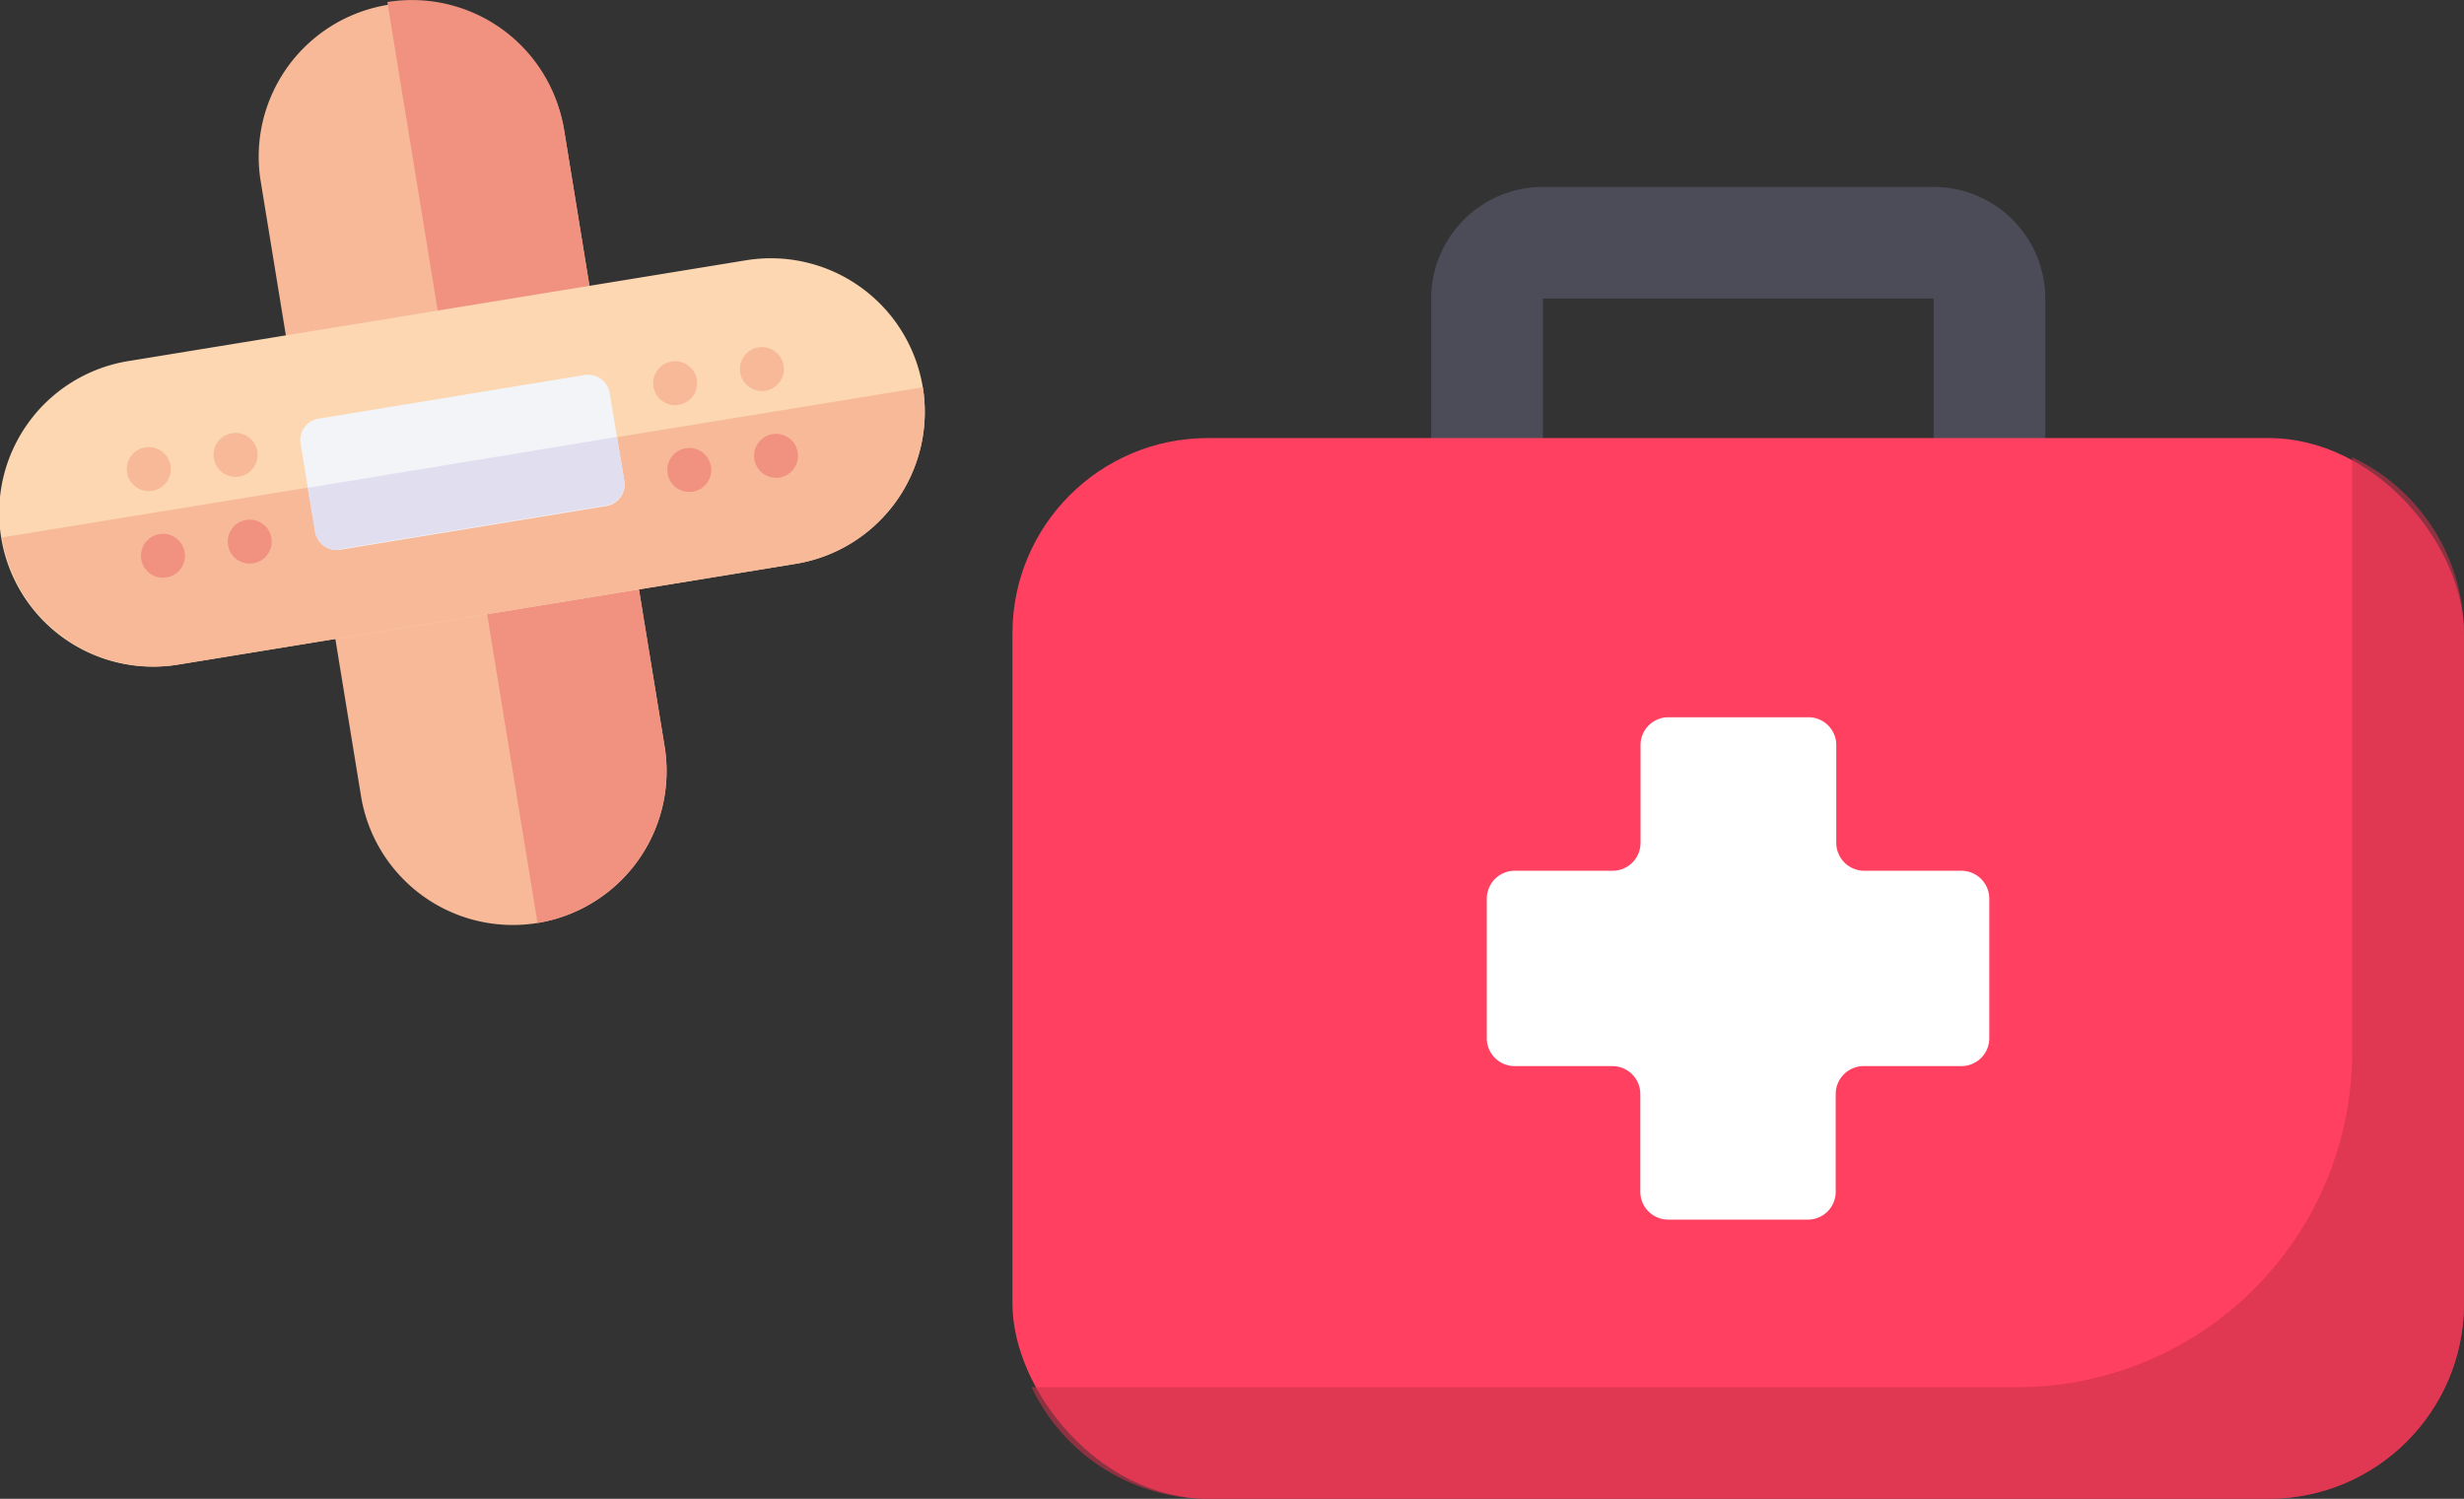 <svg xmlns="http://www.w3.org/2000/svg" viewBox="0 0 338.36 205.83"><rect x="0" y="0" width="338.36" height="205.83" fill="#333333" stroke="none"/><defs><style>.cls-1{fill:#4c4c59;}.cls-2{fill:#ff4060;}.cls-3{fill:#fff;}.cls-4{fill:#cc334c;opacity:0.6;}.cls-5{fill:#f7b998;}.cls-6{fill:#f19281;}.cls-7{fill:#fcd7b2;}.cls-8{fill:#f2f4f8;}.cls-9{fill:#e1deef;}</style></defs><g id="Layer_2" data-name="Layer 2"><g id="Layer_1-2" data-name="Layer 1"><path class="cls-1" d="M265.53,25.67H211.87A15.35,15.35,0,0,0,196.53,41V64a7.67,7.67,0,0,0,15.34,0V41h53.66V64a7.67,7.67,0,0,0,15.33,0V41A15.34,15.34,0,0,0,265.53,25.67Z"></path><rect class="cls-2" x="139.03" y="60.16" width="199.33" height="145.66" rx="26.83"></rect><path class="cls-3" d="M269.36,119.58H256a3.84,3.84,0,0,1-3.84-3.83V102.33a3.82,3.82,0,0,0-3.83-3.83H229.12a3.83,3.83,0,0,0-3.84,3.83v13.42a3.83,3.83,0,0,1-3.83,3.83H208a3.84,3.84,0,0,0-3.83,3.83v19.17a3.83,3.83,0,0,0,3.83,3.83h13.42a3.83,3.83,0,0,1,3.83,3.84v13.41a3.83,3.83,0,0,0,3.84,3.83h19.16a3.82,3.82,0,0,0,3.83-3.83V150.25a3.84,3.84,0,0,1,3.84-3.84h13.41a3.83,3.83,0,0,0,3.84-3.83V123.41A3.84,3.84,0,0,0,269.36,119.58Z"></path><path class="cls-4" d="M323,62.79V144.5a46,46,0,0,1-46,46H141.66a26.85,26.85,0,0,0,24.21,15.34H311.53A26.87,26.87,0,0,0,338.36,179V87A26.84,26.84,0,0,0,323,62.79Z"></path><path class="cls-5" d="M91.26,102.48,87.26,78l-20.85,3.4-20.84,3.4,4,24.5a21.12,21.12,0,0,0,41.7-6.79Z"></path><path class="cls-6" d="M91.26,102.48,87.26,78l-20.85,3.4,7.4,45.35a21.15,21.15,0,0,0,17.45-24.24Z"></path><path class="cls-5" d="M77.44,17.72a21.13,21.13,0,0,0-41.7,6.81l4,24.5,20.85-3.4,20.84-3.4Z"></path><path class="cls-6" d="M77.44,17.72A21.15,21.15,0,0,0,53.19.28l7.4,45.35,20.84-3.4Z"></path><path class="cls-7" d="M126.72,53.19a21.15,21.15,0,0,0-24.25-17.45L17.73,49.57a21.12,21.12,0,1,0,6.79,41.69l84.75-13.83a21.14,21.14,0,0,0,17.45-24.24Z"></path><path class="cls-5" d="M24.52,91.26l84.75-13.83a21.14,21.14,0,0,0,17.45-24.24L.28,73.81A21.1,21.1,0,0,0,24.52,91.26Z"></path><circle class="cls-5" cx="92.71" cy="52.62" r="3.02" transform="translate(-4.15 97.14) rotate(-54.26)"></circle><circle class="cls-6" cx="94.65" cy="64.53" r="3.02" transform="translate(-13.01 103.67) rotate(-54.26)"></circle><circle class="cls-5" cx="104.62" cy="50.68" r="3.02" transform="translate(2.38 106) rotate(-54.26)"></circle><circle class="cls-6" cx="106.56" cy="62.59" r="3.02" transform="translate(-6.48 112.53) rotate(-54.26)"></circle><circle class="cls-5" cx="20.43" cy="64.41" r="3.02" transform="translate(-43.78 43.38) rotate(-54.26)"></circle><circle class="cls-6" cx="22.38" cy="76.32" r="3.02" transform="translate(-52.64 49.91) rotate(-54.26)"></circle><circle class="cls-5" cx="32.35" cy="62.47" r="3.02" transform="translate(-37.25 52.24) rotate(-54.26)"></circle><circle class="cls-6" cx="34.29" cy="74.38" r="3.02" transform="translate(-46.11 58.77) rotate(-54.26)"></circle><path class="cls-8" d="M85.72,66l-1-6-1-6a3,3,0,0,0-3.46-2.5l-36.54,6A3,3,0,0,0,41.28,61l1,6,1,6a3,3,0,0,0,3.47,2.49l36.53-6A3,3,0,0,0,85.72,66Z"></path><path class="cls-9" d="M46.69,75.41l36.53-6A3,3,0,0,0,85.72,66l-1-6L42.25,67l1,6a3,3,0,0,0,3.47,2.49Z"></path></g></g></svg>